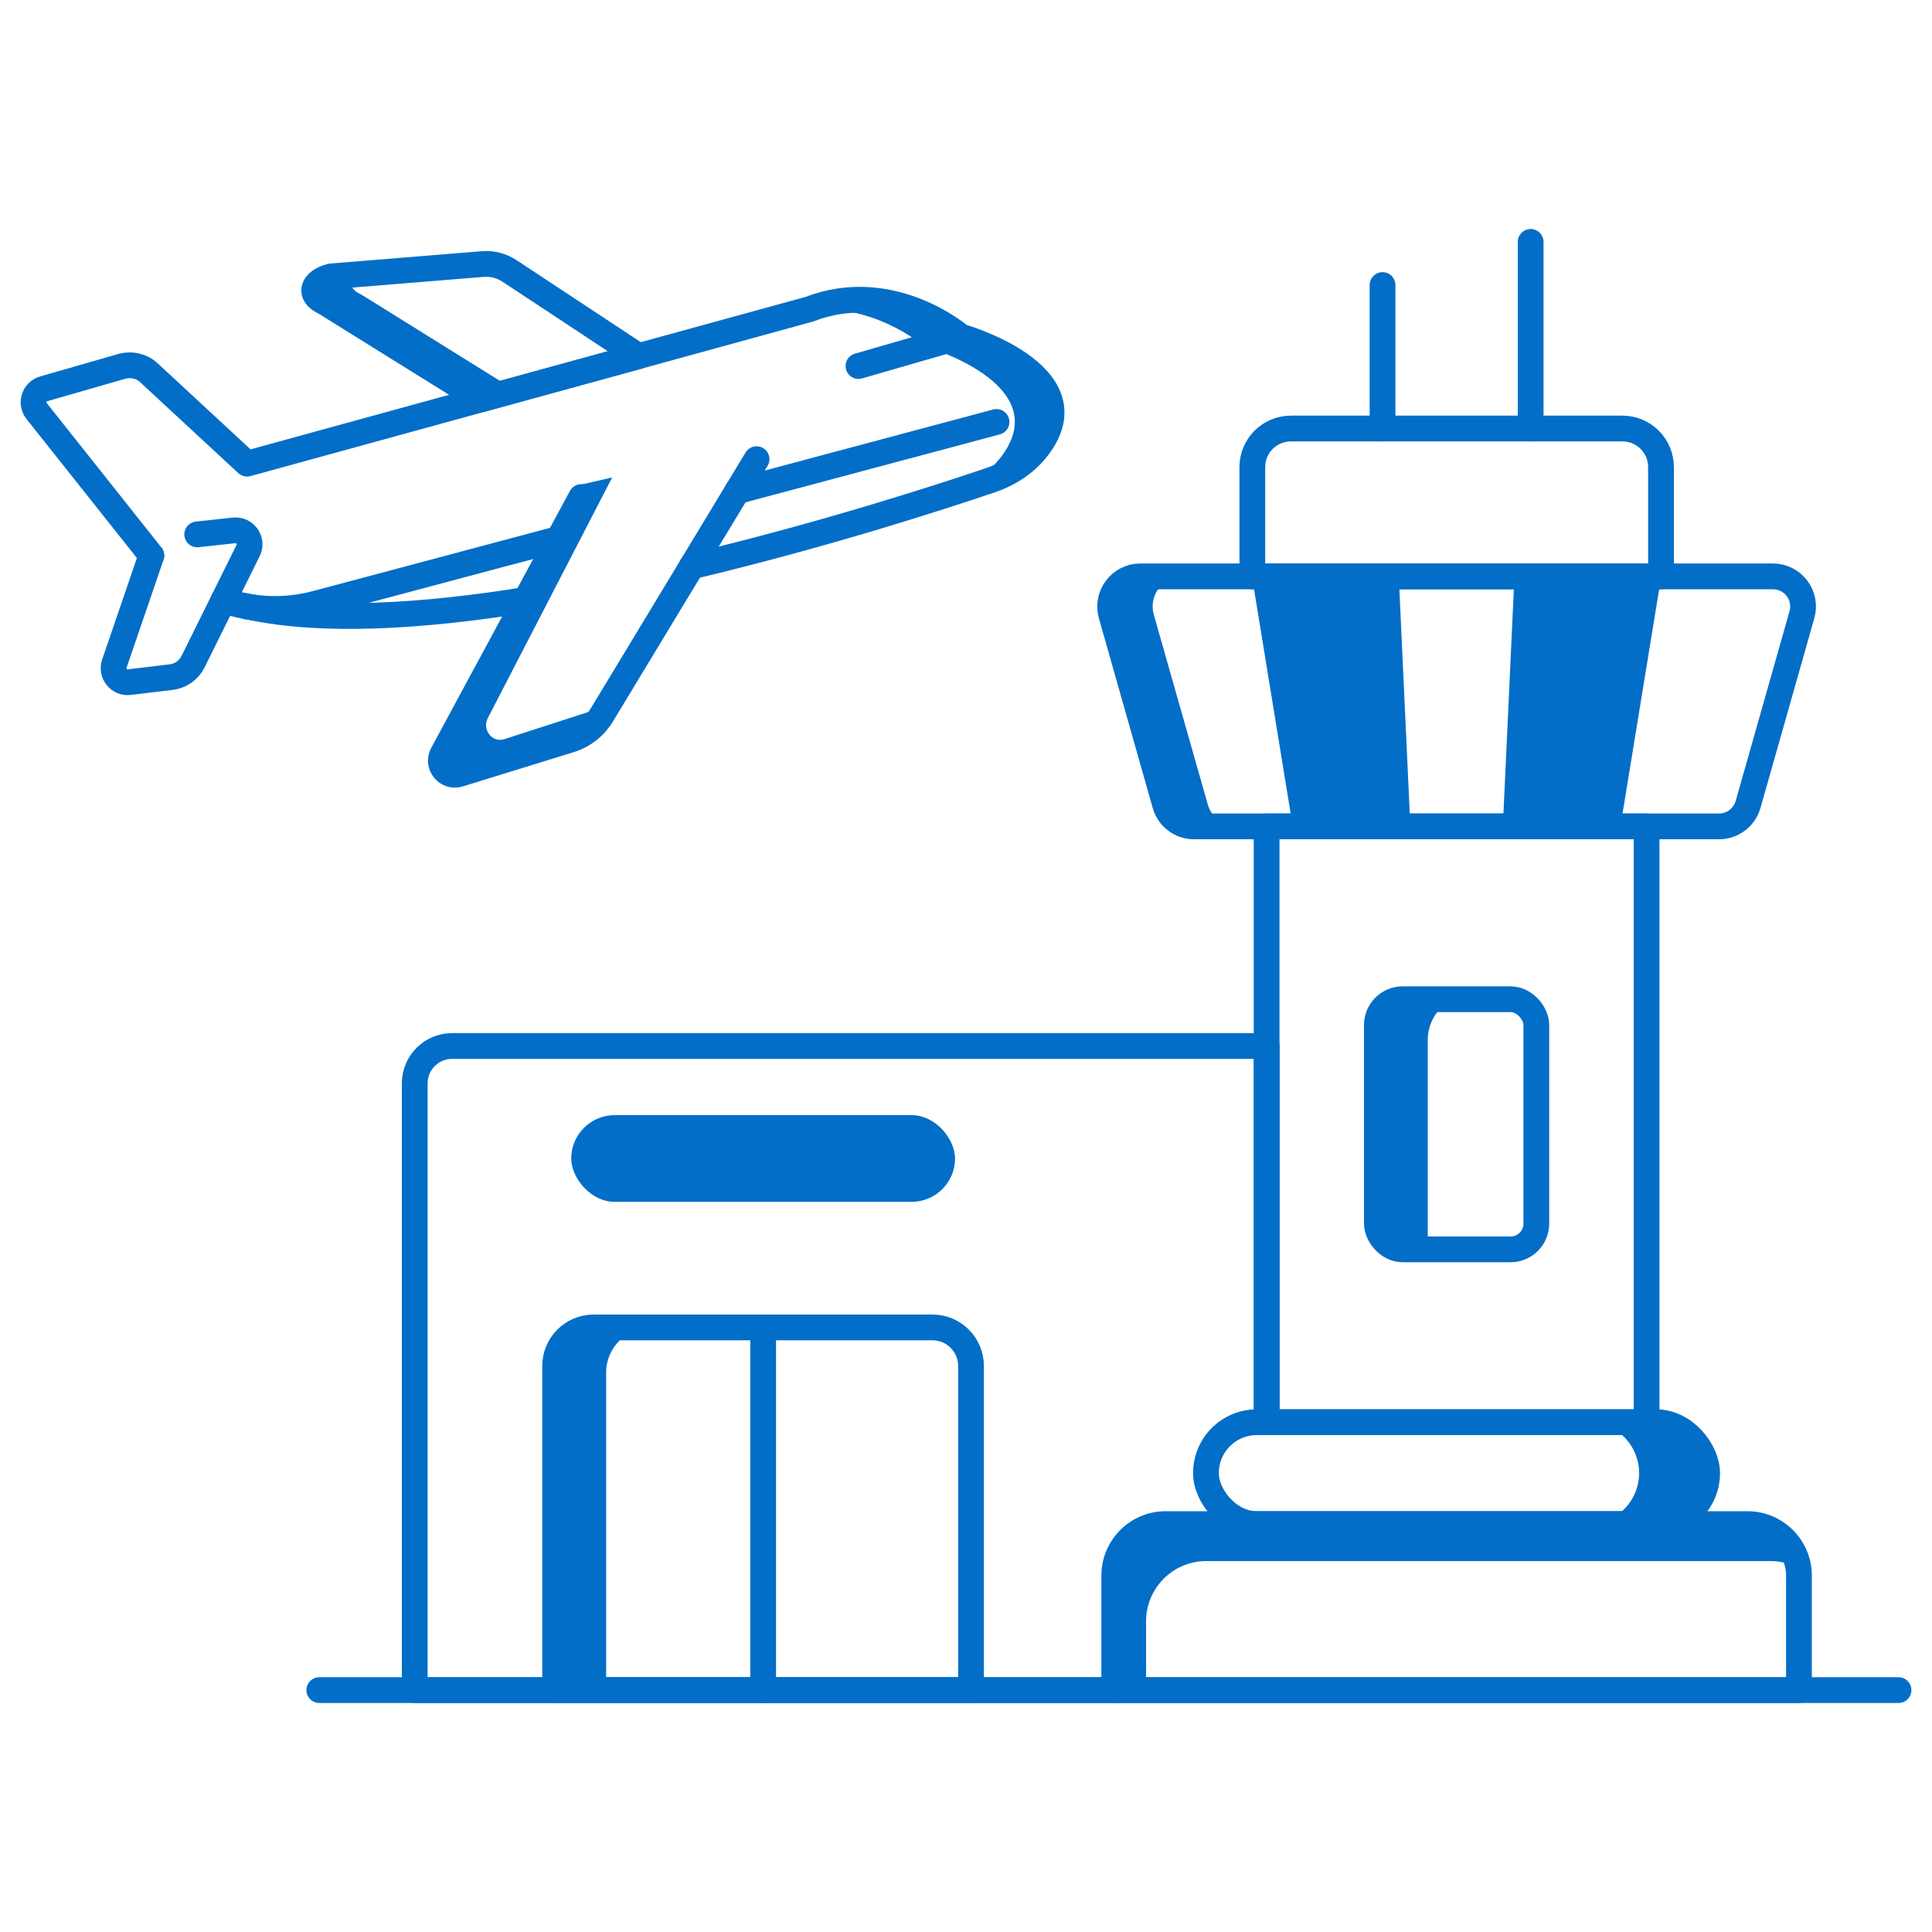 <?xml version="1.0" encoding="UTF-8"?>
<svg xmlns="http://www.w3.org/2000/svg" id="Layer_2" data-name="Layer 2" viewBox="0 0 150 150">
  <defs>
    <style>
      .cls-1, .cls-2 {
        fill: none;
      }

      .cls-1, .cls-2, .cls-3 {
        stroke-linecap: round;
        stroke-linejoin: round;
      }

      .cls-1, .cls-3 {
        stroke: #036ec7;
        stroke-width: 2px;
      }

      .cls-2 {
        stroke: #3e99d4;
      }

      .cls-4 {
        fill: #036ec7;
      }

      .cls-3 {
        fill: #fff;
      }
    </style>
  </defs>
  <path class="cls-1" d="M86.51,131.22h-54.31v-47.11c0-1.6,1.3-2.9,2.9-2.9h63.25v29.21"></path>
  <rect class="cls-1" x="98.34" y="64.16" width="29.5" height="46.26"></rect>
  <rect class="cls-2" x="106.9" y="77.58" width="12.38" height="19.42" rx="2" ry="2"></rect>
  <rect class="cls-2" x="93.63" y="110.42" width="38.91" height="7.91" rx="3.95" ry="3.95"></rect>
  <path class="cls-4" d="M132.54,114.37c0,1.09-.44,2.08-1.16,2.8-.71.71-1.7,1.16-2.79,1.16h-5.29c1.1,0,2.08-.44,2.8-1.16.71-.71,1.16-1.71,1.16-2.8,0-2.18-1.77-3.96-3.96-3.96h5.29c2.18,0,3.94,1.78,3.94,3.96Z"></path>
  <path class="cls-2" d="M133.46,64.16h-40.75c-1.05,0-1.97-.69-2.25-1.7l-4.18-14.73c-.42-1.49.7-2.98,2.25-2.98h49.12c1.55,0,2.68,1.49,2.25,2.98l-4.18,14.73c-.29,1.01-1.21,1.7-2.25,1.7Z"></path>
  <g>
    <polygon class="cls-4" points="117.58 44.75 116.68 64.16 125.81 64.16 128.98 44.75 117.58 44.75"></polygon>
    <polygon class="cls-4" points="97.2 44.75 100.37 64.16 109.5 64.16 108.6 44.75 97.2 44.75"></polygon>
  </g>
  <path class="cls-4" d="M96.02,64.16h-3.3c-1.04,0-1.97-.7-2.25-1.71l-4.19-14.73c-.42-1.5.7-2.98,2.26-2.98h3.3c-1.56,0-2.68,1.49-2.26,2.98l4.19,14.73c.28,1.01,1.21,1.71,2.25,1.71Z"></path>
  <path class="cls-1" d="M133.46,64.16h-40.75c-1.05,0-1.97-.69-2.25-1.7l-4.18-14.73c-.42-1.49.7-2.98,2.25-2.98h49.12c1.55,0,2.68,1.49,2.25,2.98l-4.18,14.73c-.29,1.01-1.21,1.7-2.25,1.7Z"></path>
  <path class="cls-2" d="M90.51,118.33h45.16c2.21,0,4,1.79,4,4v8.89h-53.16v-8.89c0-2.21,1.79-4,4-4Z"></path>
  <path class="cls-4" d="M139.47,121.66c-.61-.29-1.3-.46-2.01-.46h-43.8c-2.59,0-4.68,2.1-4.68,4.68v5.33h-2.46v-8.21c0-2.59,2.1-4.68,4.68-4.68h43.79c2.12,0,3.91,1.4,4.48,3.34Z"></path>
  <path class="cls-1" d="M100.23,33.27h25.73c1.66,0,3,1.34,3,3v8.48h-31.73v-8.48c0-1.66,1.34-3,3-3Z"></path>
  <line class="cls-3" x1="107.34" y1="33.27" x2="107.34" y2="22.13"></line>
  <line class="cls-3" x1="118.84" y1="33.27" x2="118.84" y2="18.78"></line>
  <rect class="cls-1" x="93.63" y="110.42" width="38.91" height="7.91" rx="3.95" ry="3.95"></rect>
  <path class="cls-1" d="M90.51,118.33h45.16c2.21,0,4,1.79,4,4v8.89h-53.16v-8.89c0-2.21,1.79-4,4-4Z"></path>
  <path class="cls-2" d="M46.1,103.06h26.29c1.66,0,3,1.34,3,3v25.15h-32.29v-25.15c0-1.66,1.34-3,3-3Z"></path>
  <path class="cls-4" d="M50.57,103.06c-1.93,0-3.51,1.57-3.51,3.51v24.64h-3.96v-24.64c0-1.94,1.57-3.51,3.51-3.51h3.96Z"></path>
  <line class="cls-3" x1="59.25" y1="103.06" x2="59.25" y2="131.22"></line>
  <path class="cls-1" d="M46.1,103.06h26.29c1.66,0,3,1.34,3,3v25.15h-32.29v-25.15c0-1.66,1.34-3,3-3Z"></path>
  <rect class="cls-4" x="44.35" y="86.58" width="29.8" height="6.73" rx="3.37" ry="3.37"></rect>
  <line class="cls-3" x1="147.4" y1="131.22" x2="24.79" y2="131.22"></line>
  <path class="cls-4" d="M110.85,96.66v-15.93c0-1.94,1.58-3.51,3.51-3.51h-3.96c-1.94,0-3.51,1.57-3.51,3.51v14c0,1.07.87,1.94,1.94,1.94h2.02Z"></path>
  <rect class="cls-1" x="106.9" y="77.58" width="12.38" height="19.42" rx="2" ry="2"></rect>
  <path class="cls-4" d="M80.61,34.71c-.93,1.23-2.27,2.09-3.73,2.58-3.4,1.16-11.48,3.78-20.89,6.13,8.18-2.15,14.99-4.37,18.04-5.4,1.46-.49,2.79-1.35,3.72-2.58,4.28-5.68-6.03-8.58-6.03-8.58,0,0-3.99-3.46-9.24-2.76l.35-.1c6.43-2.49,11.75,2.13,11.75,2.13,0,0,10.3,2.9,6.03,8.58Z"></path>
  <path class="cls-1" d="M19.07,47.06c.09.02.17.04.26.05,5.73,1.24,13.49.75,21.48-.53"></path>
  <path class="cls-1" d="M11.75,43.13L2.84,31.91c-.48-.61-.19-1.51.55-1.72l6.08-1.75c.73-.2,1.53-.02,2.09.5l7.62,7.06,43.65-11.99c6.43-2.49,11.75,2.12,11.75,2.12,0,0,10.31,2.91,6.02,8.58-.93,1.24-2.26,2.09-3.72,2.58-3.68,1.25-12.81,4.22-23.19,6.69"></path>
  <line class="cls-1" x1="77.37" y1="32.76" x2="57.23" y2="38.14"></line>
  <path class="cls-1" d="M43.37,41.84l-18.83,5.02c-1.72.46-3.5.54-5.22.25-.09,0-.17-.03-.26-.05-.58-.11-1.16-.26-1.72-.45"></path>
  <line class="cls-3" x1="74.58" y1="26.13" x2="66.65" y2="28.42"></line>
  <path class="cls-4" d="M39.15,57.39l7.83-2.53-.26.46c-.56.96-1.43,1.68-2.44,2.01l-8.64,2.78c-.94.31-1.74-.73-1.29-1.63l10.78-20.86,2.4-.55-9.66,18.69c-.46.9.35,1.93,1.29,1.63Z"></path>
  <path class="cls-4" d="M39.97,30.29l-2.64.72-12.12-7.54c-1.31-.59-.98-1.64.49-2.01l1.91-.15c-.59.48-.5,1.14.46,1.57l11.9,7.41Z"></path>
  <path class="cls-1" d="M37.33,31.01l-12.12-7.54c-1.31-.59-.98-1.64.49-2.01l11.78-.96c.73-.06,1.46.13,2.07.53l10.03,6.62-12.24,3.36Z"></path>
  <path class="cls-1" d="M15.31,41.49l2.86-.31c.86-.09,1.48.8,1.09,1.57l-4.27,8.62c-.33.66-.96,1.11-1.69,1.2l-3.26.39c-.8.1-1.42-.68-1.16-1.44l2.87-8.38"></path>
  <path class="cls-1" d="M58.74,35.65l-12.02,19.87c-.55.91-1.42,1.59-2.44,1.91l-8.64,2.67c-.93.29-1.74-.7-1.28-1.56l10.77-19.95"></path>
</svg>

